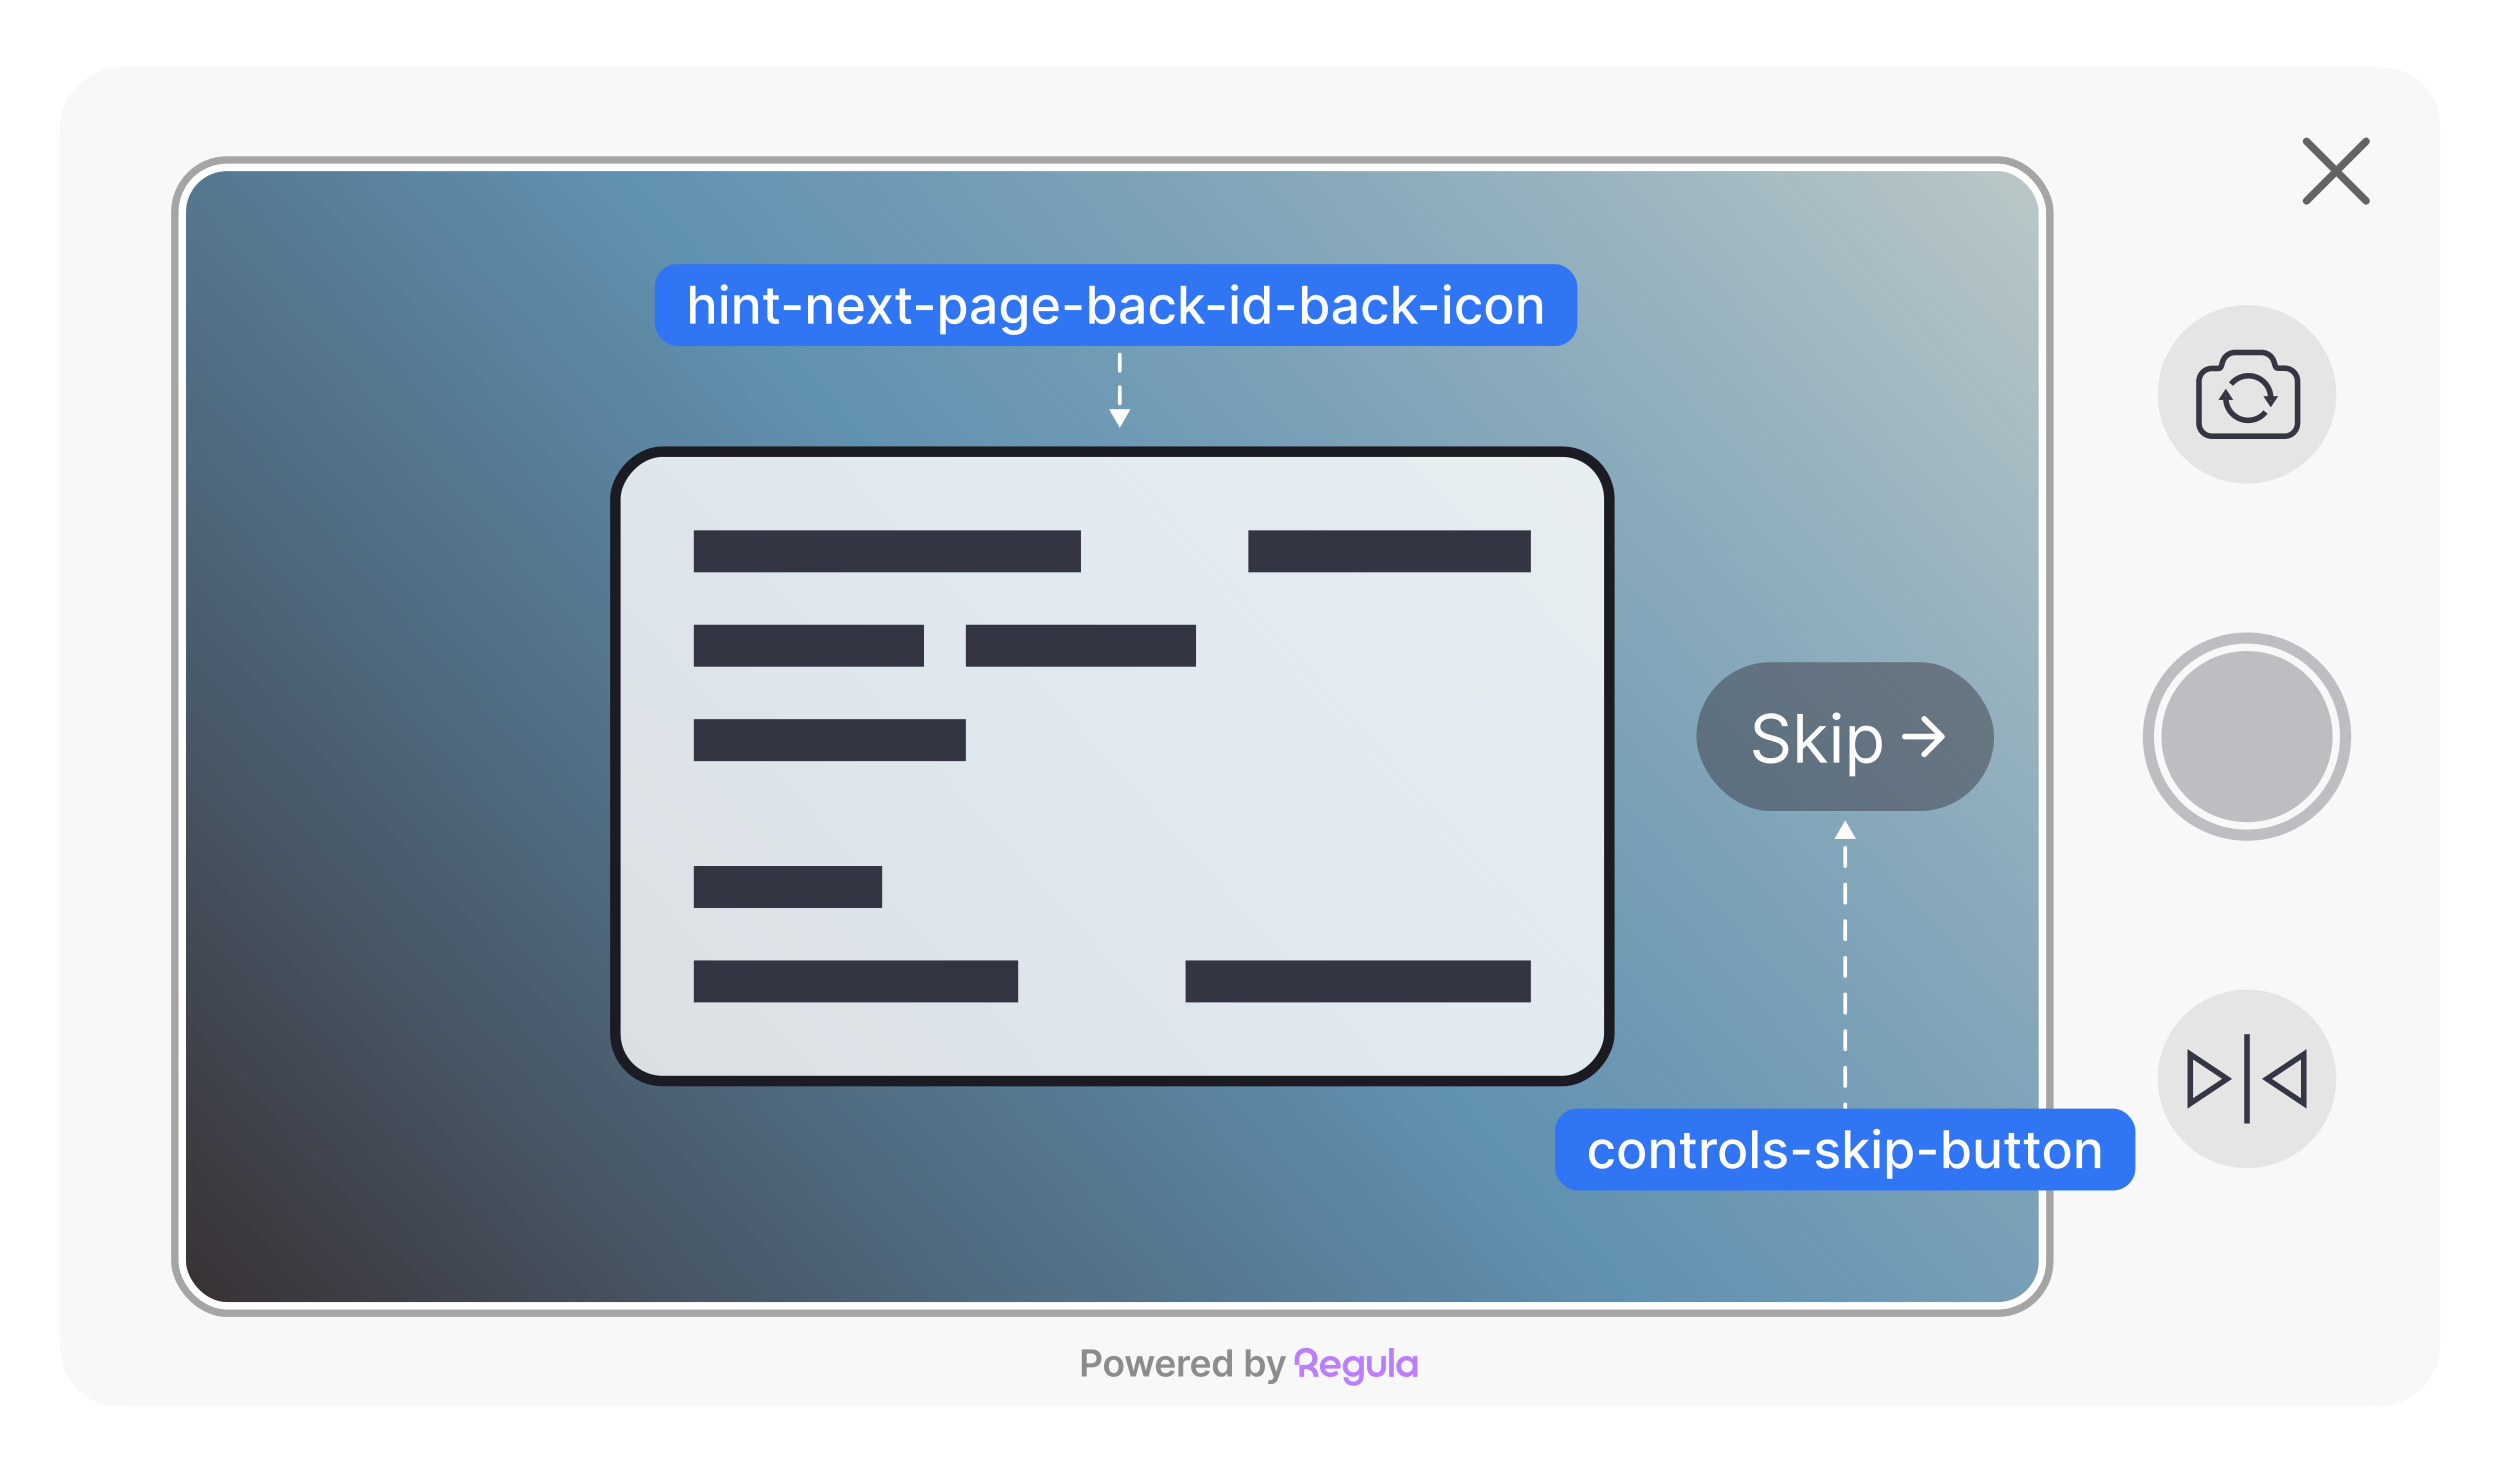 <svg width="672" height="392" viewBox="0 0 672 392" fill="none" xmlns="http://www.w3.org/2000/svg">
<g filter="url(#filter0_d_1360_3337)">
<g clip-path="url(#clip0_1360_3337)">
<rect x="16" y="376" width="360" height="640" rx="16" transform="rotate(-90 16 376)" fill="white"/>
<path d="M632 16C640.401 16 644.601 16 647.81 17.635C650.632 19.073 652.927 21.368 654.365 24.19C656 27.399 656 31.599 656 40V352C656 360.4 656 364.601 654.365 367.81C652.927 370.632 650.632 372.927 647.81 374.365C644.601 376 640.401 376 632 376H40C31.599 376 27.399 376 24.19 374.365C21.368 372.927 19.073 370.632 17.635 367.81C16 364.601 16 360.401 16 352V40C16 31.599 16 27.399 17.635 24.19C19.073 21.368 21.368 19.073 24.19 17.635C27.399 16 31.599 16 40 16H632ZM70 40C61.599 40 57.399 40 54.19 41.635C51.368 43.073 49.073 45.368 47.635 48.19C46 51.399 46 55.599 46 64V328C46 336.401 46 340.601 47.635 343.81C49.073 346.632 51.368 348.927 54.19 350.365C57.399 352 61.599 352 70 352H528C536.401 352 540.601 352 543.81 350.365C546.632 348.927 548.927 346.632 550.365 343.81C552 340.601 552 336.401 552 328V64C552 55.599 552 51.399 550.365 48.19C548.927 45.368 546.632 43.073 543.81 41.635C540.601 40 536.4 40 528 40H70Z" fill="#F8F8F8"/>
<circle cx="604" cy="288" r="24" fill="#333543" fill-opacity="0.1"/>
<path d="M588.75 281.401L598.647 288L588.75 294.599L588.75 281.401Z" stroke="#343644" stroke-width="1.5"/>
<path d="M619.25 281.401L609.353 288L619.25 294.599L619.25 281.401Z" stroke="#343644" stroke-width="1.5"/>
<rect x="603.625" y="276.375" width="0.75" height="23.25" fill="white" stroke="#343644" stroke-width="0.75"/>
<g opacity="0.3">
<circle cx="604" cy="196" r="21" fill="#343644" stroke="#343644" stroke-width="4"/>
<circle cx="604" cy="196" r="26.5" stroke="#343644" stroke-width="3"/>
</g>
<circle cx="604" cy="104" r="24" fill="#333543" fill-opacity="0.1"/>
<path d="M617.582 111.777C617.582 112.7 617.218 113.583 616.57 114.234C615.923 114.885 615.046 115.25 614.133 115.25H594.533C593.62 115.25 592.742 114.885 592.095 114.234C591.447 113.583 591.083 112.7 591.083 111.777V100.517L591.087 100.344C591.129 99.484 591.488 98.669 592.095 98.059C592.742 97.408 593.62 97.043 594.533 97.043H596.325C596.652 97.043 596.941 96.832 597.04 96.52L597.484 95.122C597.714 94.431 598.153 93.832 598.739 93.406C599.325 92.981 600.028 92.751 600.75 92.75H607.92C608.635 92.747 609.333 92.968 609.918 93.382C610.43 93.744 610.833 94.24 611.086 94.814L611.185 95.064L611.626 96.45C611.725 96.761 612.014 96.973 612.341 96.973H614.133C614.59 96.973 615.043 97.064 615.465 97.242C615.887 97.42 616.27 97.68 616.591 98.009C616.912 98.337 617.166 98.727 617.336 99.155C617.506 99.584 617.591 100.042 617.583 100.504H617.582V111.777Z" stroke="#343644" stroke-width="1.5" stroke-linejoin="round"/>
<path d="M610.378 105C610.378 103.409 609.746 101.883 608.621 100.757C607.496 99.632 605.97 99 604.378 99C603.192 99 602.032 99.352 601.045 100.011C600.534 100.353 600.081 100.769 599.7 101.243" stroke="#343644" stroke-width="1.5"/>
<path d="M611.444 105L610.379 106.599L609.313 105H611.444Z" fill="white" stroke="#343644"/>
<path d="M598.3 105C598.3 106.591 598.932 108.117 600.058 109.243C601.183 110.368 602.709 111 604.3 111C605.487 111 606.647 110.648 607.634 109.989C608.145 109.647 608.598 109.231 608.979 108.757" stroke="#343644" stroke-width="1.5"/>
<path d="M597.234 105L598.3 103.401L599.365 105H597.234Z" fill="white" stroke="#343644"/>
<rect x="49" y="43" width="500" height="306" rx="12" fill="url(#paint0_linear_1360_3337)" stroke="white" stroke-width="2"/>
<rect x="47" y="41" width="504" height="310" rx="14" stroke="#A5A5A5" stroke-width="2"/>
<rect x="456" y="176" width="80" height="40" rx="20" fill="#3D3D47" fill-opacity="0.5"/>
<path d="M478.989 193.182C478.913 192.534 478.602 192.031 478.056 191.673C477.511 191.315 476.842 191.136 476.049 191.136C475.47 191.136 474.962 191.23 474.528 191.418C474.097 191.605 473.761 191.863 473.518 192.191C473.279 192.519 473.16 192.892 473.16 193.31C473.16 193.659 473.243 193.96 473.409 194.211C473.58 194.458 473.797 194.665 474.061 194.831C474.325 194.993 474.602 195.127 474.892 195.234C475.182 195.336 475.448 195.419 475.691 195.483L477.021 195.841C477.362 195.93 477.741 196.054 478.158 196.212C478.58 196.369 478.983 196.585 479.367 196.857C479.754 197.126 480.074 197.471 480.325 197.893C480.577 198.315 480.703 198.832 480.703 199.446C480.703 200.153 480.517 200.793 480.146 201.364C479.78 201.935 479.243 202.388 478.536 202.725C477.832 203.062 476.978 203.23 475.972 203.23C475.035 203.23 474.223 203.079 473.537 202.776C472.855 202.474 472.318 202.052 471.926 201.511C471.538 200.969 471.319 200.341 471.268 199.625H472.904C472.947 200.119 473.113 200.528 473.403 200.852C473.697 201.172 474.068 201.411 474.515 201.568C474.967 201.722 475.453 201.798 475.972 201.798C476.578 201.798 477.121 201.7 477.602 201.504C478.084 201.304 478.465 201.027 478.747 200.673C479.028 200.315 479.168 199.898 479.168 199.42C479.168 198.986 479.047 198.632 478.804 198.359C478.561 198.087 478.242 197.865 477.845 197.695C477.449 197.524 477.021 197.375 476.56 197.247L474.95 196.787C473.927 196.493 473.117 196.073 472.521 195.528C471.924 194.982 471.626 194.268 471.626 193.386C471.626 192.653 471.824 192.014 472.22 191.469C472.621 190.919 473.158 190.493 473.831 190.19C474.509 189.884 475.265 189.73 476.1 189.73C476.944 189.73 477.694 189.881 478.35 190.184C479.006 190.482 479.526 190.891 479.91 191.411C480.298 191.931 480.502 192.521 480.524 193.182H478.989ZM484.511 199.42L484.485 197.554H484.792L489.087 193.182H490.954L486.377 197.81H486.249L484.511 199.42ZM483.104 203V189.909H484.613V203H483.104ZM489.343 203L485.508 198.142L486.582 197.094L491.261 203H489.343ZM492.895 203V193.182H494.404V203H492.895ZM493.662 191.545C493.368 191.545 493.115 191.445 492.902 191.245C492.693 191.045 492.589 190.804 492.589 190.523C492.589 190.241 492.693 190.001 492.902 189.8C493.115 189.6 493.368 189.5 493.662 189.5C493.956 189.5 494.208 189.6 494.417 189.8C494.63 190.001 494.736 190.241 494.736 190.523C494.736 190.804 494.63 191.045 494.417 191.245C494.208 191.445 493.956 191.545 493.662 191.545ZM497.167 206.682V193.182H498.624V194.741H498.803C498.914 194.571 499.067 194.354 499.263 194.089C499.464 193.821 499.749 193.582 500.12 193.374C500.495 193.161 501.002 193.054 501.641 193.054C502.468 193.054 503.197 193.261 503.827 193.674C504.458 194.087 504.95 194.673 505.304 195.432C505.658 196.19 505.834 197.085 505.834 198.116C505.834 199.156 505.658 200.058 505.304 200.82C504.95 201.579 504.46 202.167 503.834 202.585C503.207 202.998 502.485 203.205 501.667 203.205C501.036 203.205 500.531 203.1 500.152 202.891C499.773 202.678 499.481 202.437 499.276 202.169C499.072 201.896 498.914 201.67 498.803 201.491H498.675V206.682H497.167ZM498.65 198.091C498.65 198.832 498.758 199.487 498.976 200.053C499.193 200.616 499.511 201.057 499.928 201.376C500.346 201.692 500.857 201.849 501.462 201.849C502.093 201.849 502.619 201.683 503.041 201.351C503.467 201.014 503.787 200.562 504 199.996C504.217 199.425 504.326 198.79 504.326 198.091C504.326 197.401 504.219 196.778 504.006 196.224C503.797 195.666 503.48 195.225 503.054 194.901C502.632 194.573 502.101 194.409 501.462 194.409C500.849 194.409 500.333 194.565 499.915 194.876C499.498 195.183 499.182 195.613 498.969 196.167C498.756 196.717 498.65 197.358 498.65 198.091Z" fill="white"/>
<path d="M522.53 196.53C522.823 196.237 522.823 195.763 522.53 195.47L517.757 190.697C517.464 190.404 516.99 190.404 516.697 190.697C516.404 190.99 516.404 191.464 516.697 191.757L520.939 196L516.697 200.243C516.404 200.536 516.404 201.01 516.697 201.303C516.99 201.596 517.464 201.596 517.757 201.303L522.53 196.53ZM512 195.25C511.586 195.25 511.25 195.586 511.25 196C511.25 196.414 511.586 196.75 512 196.75V196V195.25ZM522 196V195.25H512V196V196.75H522V196Z" fill="white"/>
<path d="M290.793 368V360.727H293.521C294.079 360.727 294.548 360.831 294.927 361.04C295.308 361.248 295.596 361.535 295.79 361.899C295.986 362.261 296.085 362.673 296.085 363.135C296.085 363.601 295.986 364.016 295.79 364.378C295.593 364.74 295.303 365.025 294.92 365.234C294.536 365.44 294.064 365.543 293.503 365.543H291.695V364.46H293.325C293.652 364.46 293.919 364.403 294.128 364.289C294.336 364.175 294.49 364.019 294.589 363.82C294.691 363.621 294.742 363.393 294.742 363.135C294.742 362.877 294.691 362.65 294.589 362.453C294.49 362.257 294.335 362.104 294.124 361.995C293.916 361.884 293.647 361.828 293.318 361.828H292.111V368H290.793ZM299.373 368.107C298.841 368.107 298.379 367.989 297.988 367.755C297.598 367.521 297.295 367.193 297.079 366.771C296.866 366.35 296.76 365.857 296.76 365.294C296.76 364.731 296.866 364.237 297.079 363.813C297.295 363.389 297.598 363.06 297.988 362.826C298.379 362.592 298.841 362.474 299.373 362.474C299.906 362.474 300.367 362.592 300.758 362.826C301.149 363.06 301.451 363.389 301.664 363.813C301.879 364.237 301.987 364.731 301.987 365.294C301.987 365.857 301.879 366.35 301.664 366.771C301.451 367.193 301.149 367.521 300.758 367.755C300.367 367.989 299.906 368.107 299.373 368.107ZM299.38 367.077C299.669 367.077 299.911 366.997 300.105 366.839C300.299 366.678 300.443 366.462 300.538 366.192C300.635 365.923 300.684 365.622 300.684 365.29C300.684 364.957 300.635 364.655 300.538 364.385C300.443 364.113 300.299 363.896 300.105 363.735C299.911 363.574 299.669 363.494 299.38 363.494C299.084 363.494 298.838 363.574 298.642 363.735C298.448 363.896 298.302 364.113 298.205 364.385C298.11 364.655 298.063 364.957 298.063 365.29C298.063 365.622 298.11 365.923 298.205 366.192C298.302 366.462 298.448 366.678 298.642 366.839C298.838 366.997 299.084 367.077 299.38 367.077ZM303.947 368L302.406 362.545H303.717L304.675 366.381H304.725L305.705 362.545H307.001L307.981 366.359H308.035L308.979 362.545H310.293L308.748 368H307.41L306.387 364.314H306.312L305.29 368H303.947ZM313.349 368.107C312.802 368.107 312.33 367.993 311.932 367.766C311.537 367.536 311.233 367.212 311.02 366.793C310.807 366.371 310.7 365.875 310.7 365.305C310.7 364.744 310.807 364.251 311.02 363.827C311.235 363.401 311.536 363.07 311.922 362.833C312.308 362.594 312.761 362.474 313.282 362.474C313.618 362.474 313.935 362.529 314.234 362.638C314.534 362.744 314.799 362.91 315.029 363.135C315.261 363.36 315.443 363.646 315.576 363.994C315.708 364.34 315.775 364.752 315.775 365.23V365.624H311.304V364.758H314.542C314.54 364.512 314.487 364.293 314.383 364.101C314.279 363.907 314.133 363.754 313.946 363.643C313.761 363.531 313.546 363.476 313.3 363.476C313.037 363.476 312.806 363.54 312.607 363.668C312.408 363.793 312.253 363.959 312.142 364.165C312.033 364.368 311.977 364.592 311.975 364.836V365.592C311.975 365.91 312.033 366.182 312.149 366.409C312.265 366.634 312.427 366.807 312.636 366.928C312.844 367.046 313.088 367.105 313.367 367.105C313.554 367.105 313.723 367.079 313.875 367.027C314.026 366.973 314.158 366.893 314.269 366.789C314.38 366.685 314.464 366.556 314.521 366.402L315.721 366.537C315.646 366.854 315.501 367.131 315.288 367.368C315.078 367.602 314.808 367.785 314.479 367.915C314.149 368.043 313.773 368.107 313.349 368.107ZM316.762 368V362.545H318.009V363.455H318.066C318.165 363.14 318.335 362.897 318.577 362.727C318.821 362.554 319.099 362.467 319.411 362.467C319.482 362.467 319.562 362.471 319.649 362.478C319.739 362.483 319.814 362.491 319.873 362.503V363.685C319.819 363.666 319.732 363.65 319.614 363.636C319.498 363.619 319.385 363.611 319.276 363.611C319.042 363.611 318.831 363.662 318.644 363.763C318.46 363.863 318.314 364.001 318.208 364.179C318.101 364.357 318.048 364.561 318.048 364.793V368H316.762ZM322.817 368.107C322.27 368.107 321.798 367.993 321.4 367.766C321.005 367.536 320.701 367.212 320.488 366.793C320.275 366.371 320.168 365.875 320.168 365.305C320.168 364.744 320.275 364.251 320.488 363.827C320.703 363.401 321.004 363.07 321.39 362.833C321.776 362.594 322.229 362.474 322.75 362.474C323.086 362.474 323.403 362.529 323.702 362.638C324.002 362.744 324.267 362.91 324.497 363.135C324.729 363.36 324.911 363.646 325.044 363.994C325.176 364.34 325.243 364.752 325.243 365.23V365.624H320.772V364.758H324.01C324.008 364.512 323.955 364.293 323.851 364.101C323.746 363.907 323.601 363.754 323.414 363.643C323.229 363.531 323.014 363.476 322.768 363.476C322.505 363.476 322.274 363.54 322.075 363.668C321.876 363.793 321.721 363.959 321.61 364.165C321.501 364.368 321.445 364.592 321.443 364.836V365.592C321.443 365.91 321.501 366.182 321.617 366.409C321.733 366.634 321.895 366.807 322.103 366.928C322.312 367.046 322.556 367.105 322.835 367.105C323.022 367.105 323.191 367.079 323.343 367.027C323.494 366.973 323.626 366.893 323.737 366.789C323.848 366.685 323.932 366.556 323.989 366.402L325.189 366.537C325.114 366.854 324.969 367.131 324.756 367.368C324.545 367.602 324.276 367.785 323.947 367.915C323.617 368.043 323.241 368.107 322.817 368.107ZM328.254 368.096C327.826 368.096 327.442 367.986 327.104 367.766C326.765 367.545 326.498 367.226 326.301 366.807C326.105 366.388 326.007 365.879 326.007 365.28C326.007 364.674 326.106 364.162 326.305 363.746C326.506 363.327 326.777 363.011 327.118 362.798C327.459 362.582 327.839 362.474 328.258 362.474C328.578 362.474 328.84 362.529 329.046 362.638C329.252 362.744 329.416 362.873 329.536 363.025C329.657 363.174 329.751 363.315 329.817 363.447H329.87V360.727H331.159V368H329.895V367.141H329.817C329.751 367.273 329.655 367.414 329.529 367.563C329.404 367.71 329.238 367.835 329.032 367.94C328.826 368.044 328.567 368.096 328.254 368.096ZM328.613 367.041C328.885 367.041 329.117 366.968 329.309 366.821C329.501 366.672 329.646 366.465 329.746 366.2C329.845 365.934 329.895 365.625 329.895 365.273C329.895 364.92 329.845 364.613 329.746 364.353C329.649 364.093 329.504 363.89 329.313 363.746C329.123 363.601 328.89 363.529 328.613 363.529C328.327 363.529 328.087 363.604 327.896 363.753C327.704 363.902 327.56 364.108 327.462 364.371C327.365 364.634 327.317 364.934 327.317 365.273C327.317 365.614 327.365 365.918 327.462 366.185C327.562 366.451 327.708 366.66 327.899 366.814C328.093 366.965 328.331 367.041 328.613 367.041ZM334.866 368V360.727H336.152V363.447H336.205C336.271 363.315 336.365 363.174 336.486 363.025C336.606 362.873 336.77 362.744 336.976 362.638C337.182 362.529 337.444 362.474 337.764 362.474C338.185 362.474 338.565 362.582 338.904 362.798C339.245 363.011 339.515 363.327 339.714 363.746C339.915 364.162 340.016 364.674 340.016 365.28C340.016 365.879 339.917 366.388 339.721 366.807C339.524 367.226 339.257 367.545 338.918 367.766C338.58 367.986 338.196 368.096 337.768 368.096C337.455 368.096 337.196 368.044 336.99 367.94C336.784 367.835 336.618 367.71 336.493 367.563C336.37 367.414 336.274 367.273 336.205 367.141H336.131V368H334.866ZM336.127 365.273C336.127 365.625 336.177 365.934 336.276 366.2C336.378 366.465 336.524 366.672 336.713 366.821C336.905 366.968 337.137 367.041 337.409 367.041C337.693 367.041 337.931 366.965 338.123 366.814C338.315 366.66 338.459 366.451 338.556 366.185C338.655 365.918 338.705 365.614 338.705 365.273C338.705 364.934 338.657 364.634 338.56 364.371C338.462 364.108 338.318 363.902 338.126 363.753C337.935 363.604 337.695 363.529 337.409 363.529C337.134 363.529 336.901 363.601 336.709 363.746C336.518 363.89 336.372 364.093 336.273 364.353C336.176 364.613 336.127 364.92 336.127 365.273ZM341.622 370.045C341.447 370.045 341.284 370.031 341.135 370.003C340.989 369.977 340.871 369.946 340.784 369.911L341.082 368.909C341.269 368.964 341.436 368.99 341.583 368.987C341.73 368.985 341.859 368.939 341.97 368.849C342.083 368.761 342.179 368.614 342.257 368.408L342.368 368.114L340.39 362.545H341.753L343.01 366.665H343.067L344.328 362.545H345.695L343.511 368.661C343.409 368.949 343.274 369.197 343.106 369.403C342.938 369.611 342.732 369.77 342.488 369.879C342.247 369.99 341.958 370.045 341.622 370.045Z" fill="#8C8C8C"/>
<path d="M352.983 365.362C353.675 364.94 354.164 364.104 354.164 363.184C354.164 361.44 352.786 360.3 351.054 360.3C349.322 360.3 348 361.44 348 363.41V364.887H349.268V363.409C349.268 362.228 350.07 361.566 351.055 361.566C352.04 361.566 352.743 362.241 352.743 363.184C352.743 364.127 351.984 364.887 350.999 364.887H349.268V368.096H350.534V366.013H351.027C352.265 366.013 353.081 366.97 353.11 368.096H354.432C354.409 366.982 353.875 365.857 352.985 365.362" fill="#BD7DFF"/>
<path d="M379.803 362.523V363.325C379.465 362.819 378.874 362.482 378.03 362.482C376.482 362.482 375.328 363.721 375.328 365.311C375.328 366.887 376.482 368.139 378.03 368.139C378.832 368.139 379.409 367.816 379.803 367.323V368.097H380.999V362.523H379.803ZM378.171 366.928C377.27 366.928 376.623 366.224 376.623 365.309C376.623 364.395 377.27 363.691 378.171 363.691C379.072 363.691 379.733 364.395 379.733 365.309C379.733 366.224 379.073 366.928 378.171 366.928Z" fill="#BD7DFF"/>
<path d="M371.276 365.408C371.276 366.506 370.713 366.914 369.995 366.914C369.278 366.914 368.715 366.506 368.715 365.408V362.523H367.448V365.351C367.448 367.209 368.405 368.137 369.995 368.137C371.585 368.137 372.542 367.208 372.542 365.351V362.523H371.276V365.408Z" fill="#BD7DFF"/>
<path d="M357.556 362.481C355.993 362.481 354.783 363.761 354.783 365.324C354.783 366.886 355.993 368.138 357.598 368.138C358.569 368.138 359.272 367.8 359.849 367.195L359.16 366.379C358.78 366.717 358.301 366.956 357.626 366.956C356.951 366.956 356.317 366.618 356.121 365.886H360.286C360.336 365.665 360.36 365.438 360.356 365.211C360.356 363.635 359.118 362.481 357.556 362.481ZM356.05 364.887C356.219 364.154 356.838 363.663 357.626 363.663C358.414 363.663 358.948 364.141 359.103 364.887H356.05Z" fill="#BD7DFF"/>
<path d="M374.653 360.356H373.387V368.096H374.653V360.356Z" fill="#BD7DFF"/>
<path d="M365.408 363.325C365.126 362.847 364.479 362.482 363.635 362.482C362.157 362.482 360.933 363.721 360.933 365.311C360.933 366.887 362.157 368.096 363.635 368.096C364.437 368.096 364.943 367.857 365.337 367.363V367.87C365.337 368.968 364.563 369.362 363.818 369.362C363.072 369.362 362.481 368.995 362.368 368.194H361.13C361.186 369.601 362.312 370.503 363.818 370.503C365.323 370.503 366.603 369.644 366.603 367.787V362.523H365.408V363.325ZM363.775 366.886C362.875 366.886 362.227 366.224 362.227 365.31C362.227 364.395 362.875 363.691 363.775 363.691C364.676 363.691 365.337 364.395 365.337 365.31C365.337 366.225 364.676 366.886 363.775 366.886" fill="#BD7DFF"/>
<g opacity="0.6">
<path d="M636 36L620 52M620 36L636 52" stroke="black" stroke-width="2" stroke-linecap="round" stroke-linejoin="round"/>
</g>
</g>
</g>
<rect x="1.41" y="-1.41" width="267.18" height="169.18" rx="12.688" transform="matrix(1 0 0 -1 164 289.18)" fill="white" fill-opacity="0.8" stroke="#1B1C23" stroke-width="2.82"/>
<rect x="186.5" y="142.558" width="104.062" height="11.279" fill="#333543"/>
<rect x="335.562" y="142.558" width="75.938" height="11.279" fill="#333543"/>
<rect x="318.688" y="258.164" width="92.812" height="11.279" fill="#333543"/>
<rect x="186.5" y="167.935" width="61.875" height="11.279" fill="#333543"/>
<rect x="259.625" y="167.935" width="61.875" height="11.279" fill="#333543"/>
<rect x="186.5" y="193.312" width="73.125" height="11.279" fill="#333543"/>
<rect x="186.5" y="232.787" width="50.625" height="11.279" fill="#333543"/>
<rect x="186.5" y="258.164" width="87.188" height="11.279" fill="#333543"/>
<path d="M301 115L303.887 110L298.113 110L301 115ZM300.5 82.188C300.5 82.464 300.724 82.688 301 82.688C301.276 82.688 301.5 82.464 301.5 82.188L301 82.188L300.5 82.188ZM301.5 86.562C301.5 86.286 301.276 86.062 301 86.062C300.724 86.062 300.5 86.286 300.5 86.562L301 86.562L301.5 86.562ZM300.5 90.938C300.5 91.214 300.724 91.438 301 91.438C301.276 91.438 301.5 91.214 301.5 90.938L301 90.938L300.5 90.938ZM301.5 95.312C301.5 95.036 301.276 94.812 301 94.812C300.724 94.812 300.5 95.036 300.5 95.312L301 95.312L301.5 95.312ZM300.5 99.688C300.5 99.964 300.724 100.188 301 100.187C301.276 100.187 301.5 99.964 301.5 99.688L301 99.688L300.5 99.688ZM301.5 104.062C301.5 103.786 301.276 103.562 301 103.562C300.724 103.563 300.5 103.786 300.5 104.063L301 104.062L301.5 104.062ZM300.5 108.438C300.5 108.714 300.724 108.938 301 108.937C301.276 108.937 301.5 108.714 301.5 108.437L301 108.437L300.5 108.438ZM301.5 112.812C301.5 112.536 301.276 112.312 301 112.312C300.724 112.313 300.5 112.536 300.5 112.813L301 112.812L301.5 112.812ZM301 80L300.5 80L300.5 82.188L301 82.188L301.5 82.188L301.5 80L301 80ZM301 86.562L300.5 86.562L300.5 90.938L301 90.938L301.5 90.938L301.5 86.562L301 86.562ZM301 95.312L300.5 95.312L300.5 99.688L301 99.688L301.5 99.688L301.5 95.312L301 95.312ZM301 104.062L300.5 104.063L300.5 108.438L301 108.437L301.5 108.437L301.5 104.062L301 104.062Z" fill="white"/>
<path d="M496 220.5L493.113 225.5L498.887 225.5L496 220.5ZM495.5 222.963C495.5 223.239 495.724 223.463 496 223.463C496.276 223.463 496.5 223.239 496.5 222.963L496 222.963L495.5 222.963ZM496.5 227.888C496.5 227.611 496.276 227.388 496 227.387C495.724 227.387 495.5 227.611 495.5 227.887L496 227.887L496.5 227.888ZM495.5 232.813C495.5 233.089 495.724 233.313 496 233.313C496.276 233.312 496.5 233.089 496.5 232.812L496 232.813L495.5 232.813ZM496.5 237.738C496.5 237.461 496.276 237.238 496 237.238C495.724 237.237 495.5 237.461 495.5 237.737L496 237.738L496.5 237.738ZM495.5 242.662C495.5 242.939 495.724 243.162 496 243.162C496.276 243.162 496.5 242.939 496.5 242.662L496 242.662L495.5 242.662ZM496.5 247.588C496.5 247.311 496.276 247.088 496 247.087C495.724 247.087 495.5 247.311 495.5 247.587L496 247.587L496.5 247.588ZM495.5 252.512C495.5 252.789 495.724 253.012 496 253.012C496.276 253.012 496.5 252.789 496.5 252.512L496 252.512L495.5 252.512ZM496.5 257.437C496.5 257.161 496.276 256.937 496 256.937C495.724 256.937 495.5 257.161 495.5 257.437L496 257.437L496.5 257.437ZM495.5 262.362C495.5 262.639 495.724 262.862 496 262.862C496.276 262.862 496.5 262.639 496.5 262.362L496 262.362L495.5 262.362ZM496.5 267.287C496.5 267.011 496.276 266.787 496 266.787C495.724 266.787 495.5 267.011 495.5 267.287L496 267.287L496.5 267.287ZM495.5 272.212C495.5 272.489 495.724 272.712 496 272.712C496.276 272.712 496.5 272.489 496.5 272.212L496 272.212L495.5 272.212ZM496.5 277.137C496.5 276.861 496.276 276.637 496 276.637C495.724 276.637 495.5 276.861 495.5 277.137L496 277.137L496.5 277.137ZM495.5 282.062C495.5 282.339 495.724 282.562 496 282.562C496.276 282.562 496.5 282.339 496.5 282.062L496 282.062L495.5 282.062ZM496.5 286.987C496.5 286.711 496.276 286.487 496 286.487C495.724 286.487 495.5 286.711 495.5 286.987L496 286.987L496.5 286.987ZM495.5 291.912C495.5 292.189 495.724 292.412 496 292.412C496.276 292.412 496.5 292.189 496.5 291.912L496 291.912L495.5 291.912ZM496.5 296.838C496.5 296.561 496.276 296.338 496 296.338C495.724 296.338 495.5 296.561 495.5 296.838L496 296.838L496.5 296.838ZM495.5 301.763C495.5 302.039 495.724 302.263 496 302.263C496.276 302.263 496.5 302.039 496.5 301.763L496 301.763L495.5 301.763ZM496.5 306.688C496.5 306.411 496.276 306.188 496 306.188C495.724 306.188 495.5 306.411 495.5 306.688L496 306.688L496.5 306.688ZM495.5 311.613C495.5 311.889 495.724 312.113 496 312.113C496.276 312.113 496.5 311.889 496.5 311.613L496 311.613L495.5 311.613ZM496.5 316.538C496.5 316.261 496.276 316.038 496 316.038C495.724 316.038 495.5 316.261 495.5 316.538L496 316.538L496.5 316.538ZM496 227.887L495.5 227.887L495.5 232.813L496 232.813L496.5 232.812L496.5 227.888L496 227.887ZM496 237.738L495.5 237.737L495.5 242.662L496 242.662L496.5 242.662L496.5 237.738L496 237.738ZM496 247.587L495.5 247.587L495.5 252.512L496 252.512L496.5 252.512L496.5 247.588L496 247.587ZM496 257.437L495.5 257.437L495.5 262.362L496 262.362L496.5 262.362L496.5 257.437L496 257.437ZM496 267.287L495.5 267.287L495.5 272.212L496 272.212L496.5 272.212L496.5 267.287L496 267.287ZM496 277.137L495.5 277.137L495.5 282.062L496 282.062L496.5 282.062L496.5 277.137L496 277.137ZM496 286.987L495.5 286.987L495.5 291.912L496 291.912L496.5 291.912L496.5 286.987L496 286.987ZM496 296.838L495.5 296.838L495.5 301.763L496 301.763L496.5 301.763L496.5 296.838L496 296.838ZM496 306.688L495.5 306.688L495.5 311.613L496 311.613L496.5 311.613L496.5 306.688L496 306.688ZM496 316.538L495.5 316.538L495.5 319L496 319L496.5 319L496.5 316.538L496 316.538Z" fill="white"/>
<rect x="176" y="71" width="248" height="22" rx="6" fill="#3075F4"/>
<path d="M186.972 82.466V87H185.486V76.818H186.952V80.606H187.047C187.226 80.195 187.499 79.869 187.867 79.627C188.235 79.385 188.715 79.264 189.309 79.264C189.832 79.264 190.29 79.372 190.681 79.587C191.075 79.803 191.38 80.124 191.596 80.552C191.814 80.976 191.924 81.506 191.924 82.143V87H190.437V82.322C190.437 81.762 190.293 81.327 190.005 81.019C189.716 80.708 189.315 80.552 188.802 80.552C188.45 80.552 188.135 80.626 187.857 80.776C187.582 80.925 187.365 81.144 187.206 81.432C187.05 81.717 186.972 82.062 186.972 82.466ZM193.907 87V79.364H195.394V87H193.907ZM194.658 78.185C194.4 78.185 194.178 78.099 193.992 77.927C193.81 77.751 193.719 77.542 193.719 77.3C193.719 77.055 193.81 76.846 193.992 76.674C194.178 76.498 194.4 76.41 194.658 76.41C194.917 76.41 195.137 76.498 195.319 76.674C195.505 76.846 195.598 77.055 195.598 77.3C195.598 77.542 195.505 77.751 195.319 77.927C195.137 78.099 194.917 78.185 194.658 78.185ZM198.88 82.466V87H197.394V79.364H198.821V80.606H198.915C199.091 80.202 199.366 79.877 199.74 79.632C200.118 79.387 200.594 79.264 201.167 79.264C201.688 79.264 202.143 79.374 202.534 79.592C202.926 79.808 203.229 80.129 203.444 80.557C203.66 80.984 203.767 81.513 203.767 82.143V87H202.281V82.322C202.281 81.768 202.137 81.336 201.848 81.024C201.56 80.709 201.164 80.552 200.66 80.552C200.315 80.552 200.009 80.626 199.74 80.776C199.475 80.925 199.265 81.144 199.109 81.432C198.957 81.717 198.88 82.062 198.88 82.466ZM209.326 79.364V80.557H205.154V79.364H209.326ZM206.273 77.534H207.76V84.758C207.76 85.046 207.803 85.263 207.889 85.409C207.975 85.552 208.086 85.649 208.222 85.702C208.361 85.752 208.512 85.777 208.674 85.777C208.794 85.777 208.898 85.769 208.988 85.752C209.077 85.736 209.147 85.722 209.196 85.712L209.465 86.94C209.379 86.974 209.256 87.007 209.097 87.04C208.938 87.076 208.739 87.096 208.5 87.099C208.109 87.106 207.745 87.037 207.407 86.891C207.069 86.745 206.795 86.519 206.586 86.215C206.377 85.91 206.273 85.527 206.273 85.066V77.534ZM215.21 82.053V83.341H210.695V82.053H215.21ZM218.677 82.466V87H217.191V79.364H218.618V80.606H218.712C218.888 80.202 219.163 79.877 219.537 79.632C219.915 79.387 220.391 79.264 220.964 79.264C221.484 79.264 221.94 79.374 222.331 79.592C222.722 79.808 223.026 80.129 223.241 80.557C223.457 80.984 223.564 81.513 223.564 82.143V87H222.078V82.322C222.078 81.768 221.934 81.336 221.645 81.024C221.357 80.709 220.961 80.552 220.457 80.552C220.112 80.552 219.806 80.626 219.537 80.776C219.272 80.925 219.062 81.144 218.906 81.432C218.753 81.717 218.677 82.062 218.677 82.466ZM228.849 87.154C228.097 87.154 227.449 86.993 226.905 86.672C226.365 86.347 225.947 85.891 225.652 85.305C225.361 84.715 225.215 84.024 225.215 83.231C225.215 82.449 225.361 81.76 225.652 81.163C225.947 80.567 226.358 80.101 226.885 79.766C227.416 79.432 228.035 79.264 228.745 79.264C229.176 79.264 229.593 79.335 229.998 79.478C230.402 79.621 230.765 79.844 231.086 80.149C231.408 80.454 231.661 80.85 231.847 81.337C232.033 81.821 232.125 82.41 232.125 83.102V83.629H226.055V82.516H230.669C230.669 82.124 230.589 81.778 230.43 81.477C230.271 81.172 230.047 80.931 229.759 80.756C229.474 80.58 229.139 80.492 228.755 80.492C228.337 80.492 227.972 80.595 227.661 80.8C227.353 81.003 227.114 81.268 226.945 81.596C226.779 81.921 226.696 82.274 226.696 82.655V83.525C226.696 84.035 226.786 84.469 226.965 84.827C227.147 85.185 227.401 85.459 227.725 85.648C228.05 85.833 228.43 85.926 228.864 85.926C229.146 85.926 229.403 85.886 229.635 85.807C229.867 85.724 230.067 85.601 230.236 85.439C230.405 85.276 230.534 85.076 230.624 84.837L232.031 85.091C231.918 85.505 231.716 85.868 231.424 86.18C231.136 86.488 230.773 86.728 230.336 86.901C229.901 87.07 229.406 87.154 228.849 87.154ZM234.77 79.364L236.456 82.337L238.156 79.364H239.782L237.4 83.182L239.801 87H238.176L236.456 84.146L234.74 87H233.11L235.486 83.182L233.14 79.364H234.77ZM244.873 79.364V80.557H240.701V79.364H244.873ZM241.82 77.534H243.306V84.758C243.306 85.046 243.35 85.263 243.436 85.409C243.522 85.552 243.633 85.649 243.769 85.702C243.908 85.752 244.059 85.777 244.221 85.777C244.341 85.777 244.445 85.769 244.534 85.752C244.624 85.736 244.694 85.722 244.743 85.712L245.012 86.94C244.926 86.974 244.803 87.007 244.644 87.04C244.485 87.076 244.286 87.096 244.047 87.099C243.656 87.106 243.292 87.037 242.953 86.891C242.615 86.745 242.342 86.519 242.133 86.215C241.924 85.91 241.82 85.527 241.82 85.066V77.534ZM250.756 82.053V83.341H246.242V82.053H250.756ZM252.738 89.864V79.364H254.189V80.602H254.314C254.4 80.442 254.524 80.258 254.686 80.05C254.849 79.841 255.074 79.659 255.363 79.503C255.651 79.344 256.032 79.264 256.506 79.264C257.123 79.264 257.673 79.42 258.157 79.731C258.641 80.043 259.02 80.492 259.295 81.079C259.574 81.665 259.713 82.371 259.713 83.197C259.713 84.022 259.575 84.73 259.3 85.32C259.025 85.906 258.647 86.359 258.167 86.677C257.686 86.992 257.137 87.149 256.521 87.149C256.057 87.149 255.677 87.071 255.382 86.915C255.091 86.76 254.862 86.577 254.696 86.369C254.531 86.16 254.403 85.974 254.314 85.812H254.224V89.864H252.738ZM254.194 83.182C254.194 83.719 254.272 84.189 254.428 84.594C254.584 84.998 254.809 85.315 255.104 85.543C255.399 85.769 255.76 85.881 256.188 85.881C256.632 85.881 257.003 85.764 257.301 85.528C257.6 85.29 257.825 84.967 257.978 84.559C258.133 84.151 258.211 83.692 258.211 83.182C258.211 82.678 258.135 82.226 257.983 81.825C257.833 81.424 257.608 81.107 257.306 80.875C257.008 80.643 256.635 80.527 256.188 80.527C255.757 80.527 255.392 80.638 255.094 80.86C254.799 81.082 254.575 81.392 254.423 81.79C254.27 82.188 254.194 82.651 254.194 83.182ZM263.6 87.169C263.117 87.169 262.679 87.079 262.288 86.901C261.897 86.718 261.587 86.455 261.358 86.11C261.133 85.765 261.02 85.343 261.02 84.842C261.02 84.412 261.103 84.057 261.269 83.778C261.435 83.5 261.658 83.28 261.94 83.117C262.222 82.955 262.537 82.832 262.885 82.749C263.233 82.666 263.587 82.603 263.949 82.56C264.406 82.507 264.777 82.464 265.062 82.431C265.347 82.395 265.554 82.337 265.684 82.257C265.813 82.178 265.877 82.048 265.877 81.869V81.835C265.877 81.4 265.755 81.064 265.51 80.825C265.268 80.587 264.906 80.467 264.426 80.467C263.925 80.467 263.531 80.578 263.243 80.8C262.958 81.019 262.76 81.263 262.651 81.531L261.254 81.213C261.42 80.749 261.662 80.374 261.98 80.09C262.301 79.801 262.671 79.592 263.088 79.463C263.506 79.331 263.945 79.264 264.406 79.264C264.711 79.264 265.034 79.301 265.375 79.374C265.72 79.443 266.042 79.572 266.34 79.761C266.641 79.95 266.888 80.22 267.081 80.572C267.273 80.92 267.369 81.372 267.369 81.929V87H265.917V85.956H265.858C265.761 86.148 265.617 86.337 265.425 86.523C265.233 86.708 264.986 86.862 264.684 86.985C264.383 87.108 264.021 87.169 263.6 87.169ZM263.924 85.976C264.335 85.976 264.686 85.895 264.978 85.732C265.273 85.57 265.496 85.358 265.649 85.096C265.805 84.831 265.882 84.547 265.882 84.246V83.261C265.829 83.314 265.727 83.364 265.574 83.41C265.425 83.454 265.254 83.492 265.062 83.525C264.87 83.555 264.683 83.583 264.5 83.609C264.318 83.633 264.166 83.653 264.043 83.669C263.755 83.706 263.491 83.767 263.252 83.853C263.017 83.939 262.828 84.063 262.686 84.226C262.547 84.385 262.477 84.597 262.477 84.862C262.477 85.23 262.613 85.508 262.885 85.697C263.156 85.883 263.503 85.976 263.924 85.976ZM272.551 90.023C271.944 90.023 271.422 89.943 270.985 89.784C270.55 89.625 270.196 89.415 269.921 89.153C269.646 88.891 269.44 88.604 269.304 88.293L270.582 87.766C270.671 87.912 270.791 88.066 270.94 88.228C271.092 88.394 271.298 88.535 271.556 88.651C271.818 88.767 272.155 88.825 272.566 88.825C273.129 88.825 273.595 88.687 273.963 88.412C274.33 88.14 274.514 87.706 274.514 87.109V85.608H274.42C274.33 85.77 274.201 85.951 274.032 86.15C273.866 86.349 273.638 86.521 273.346 86.667C273.054 86.813 272.675 86.886 272.208 86.886C271.604 86.886 271.061 86.745 270.577 86.463C270.096 86.178 269.715 85.759 269.433 85.205C269.155 84.648 269.016 83.964 269.016 83.152C269.016 82.34 269.153 81.644 269.428 81.064C269.707 80.484 270.088 80.04 270.572 79.731C271.056 79.42 271.604 79.264 272.218 79.264C272.691 79.264 273.074 79.344 273.366 79.503C273.658 79.659 273.885 79.841 274.047 80.05C274.213 80.258 274.34 80.442 274.43 80.602H274.539V79.364H275.996V87.169C275.996 87.825 275.843 88.364 275.539 88.785C275.234 89.206 274.821 89.517 274.301 89.719C273.784 89.922 273.2 90.023 272.551 90.023ZM272.536 85.653C272.963 85.653 273.325 85.553 273.619 85.354C273.918 85.152 274.143 84.864 274.296 84.489C274.451 84.112 274.529 83.659 274.529 83.132C274.529 82.618 274.453 82.166 274.301 81.775C274.148 81.384 273.924 81.079 273.629 80.86C273.334 80.638 272.97 80.527 272.536 80.527C272.088 80.527 271.715 80.643 271.417 80.875C271.119 81.104 270.893 81.415 270.741 81.81C270.592 82.204 270.517 82.645 270.517 83.132C270.517 83.633 270.593 84.072 270.746 84.45C270.898 84.827 271.124 85.122 271.422 85.335C271.724 85.547 272.095 85.653 272.536 85.653ZM281.281 87.154C280.528 87.154 279.88 86.993 279.337 86.672C278.797 86.347 278.379 85.891 278.084 85.305C277.792 84.715 277.646 84.024 277.646 83.231C277.646 82.449 277.792 81.76 278.084 81.163C278.379 80.567 278.79 80.101 279.317 79.766C279.847 79.432 280.467 79.264 281.176 79.264C281.607 79.264 282.025 79.335 282.429 79.478C282.834 79.621 283.196 79.844 283.518 80.149C283.839 80.454 284.093 80.85 284.279 81.337C284.464 81.821 284.557 82.41 284.557 83.102V83.629H278.487V82.516H283.1C283.1 82.124 283.021 81.778 282.862 81.477C282.703 81.172 282.479 80.931 282.191 80.756C281.905 80.58 281.571 80.492 281.186 80.492C280.769 80.492 280.404 80.595 280.093 80.8C279.784 81.003 279.546 81.268 279.377 81.596C279.211 81.921 279.128 82.274 279.128 82.655V83.525C279.128 84.035 279.218 84.469 279.396 84.827C279.579 85.185 279.832 85.459 280.157 85.648C280.482 85.833 280.861 85.926 281.296 85.926C281.577 85.926 281.834 85.886 282.066 85.807C282.298 85.724 282.499 85.601 282.668 85.439C282.837 85.276 282.966 85.076 283.056 84.837L284.463 85.091C284.35 85.505 284.148 85.868 283.856 86.18C283.568 86.488 283.205 86.728 282.767 86.901C282.333 87.07 281.838 87.154 281.281 87.154ZM290.706 82.053V83.341H286.191V82.053H290.706ZM292.806 87V76.818H294.293V80.602H294.382C294.468 80.442 294.593 80.258 294.755 80.05C294.917 79.841 295.143 79.659 295.431 79.503C295.719 79.344 296.101 79.264 296.575 79.264C297.191 79.264 297.741 79.42 298.225 79.731C298.709 80.043 299.089 80.492 299.364 81.079C299.642 81.665 299.781 82.371 299.781 83.197C299.781 84.022 299.644 84.73 299.369 85.32C299.094 85.906 298.716 86.359 298.235 86.677C297.754 86.992 297.206 87.149 296.589 87.149C296.125 87.149 295.746 87.071 295.451 86.915C295.159 86.76 294.931 86.577 294.765 86.369C294.599 86.16 294.472 85.974 294.382 85.812H294.258V87H292.806ZM294.263 83.182C294.263 83.719 294.341 84.189 294.496 84.594C294.652 84.998 294.878 85.315 295.173 85.543C295.468 85.769 295.829 85.881 296.256 85.881C296.701 85.881 297.072 85.764 297.37 85.528C297.668 85.29 297.894 84.967 298.046 84.559C298.202 84.151 298.28 83.692 298.28 83.182C298.28 82.678 298.204 82.226 298.051 81.825C297.902 81.424 297.677 81.107 297.375 80.875C297.077 80.643 296.704 80.527 296.256 80.527C295.826 80.527 295.461 80.638 295.163 80.86C294.868 81.082 294.644 81.392 294.491 81.79C294.339 82.188 294.263 82.651 294.263 83.182ZM303.673 87.169C303.189 87.169 302.751 87.079 302.36 86.901C301.969 86.718 301.659 86.455 301.431 86.11C301.205 85.765 301.093 85.343 301.093 84.842C301.093 84.412 301.175 84.057 301.341 83.778C301.507 83.5 301.731 83.28 302.012 83.117C302.294 82.955 302.609 82.832 302.957 82.749C303.305 82.666 303.66 82.603 304.021 82.56C304.478 82.507 304.849 82.464 305.134 82.431C305.419 82.395 305.627 82.337 305.756 82.257C305.885 82.178 305.95 82.048 305.95 81.869V81.835C305.95 81.4 305.827 81.064 305.582 80.825C305.34 80.587 304.979 80.467 304.498 80.467C303.998 80.467 303.603 80.578 303.315 80.8C303.03 81.019 302.833 81.263 302.723 81.531L301.326 81.213C301.492 80.749 301.734 80.374 302.052 80.09C302.374 79.801 302.743 79.592 303.161 79.463C303.578 79.331 304.017 79.264 304.478 79.264C304.783 79.264 305.106 79.301 305.448 79.374C305.792 79.443 306.114 79.572 306.412 79.761C306.714 79.95 306.961 80.22 307.153 80.572C307.345 80.92 307.441 81.372 307.441 81.929V87H305.99V85.956H305.93C305.834 86.148 305.69 86.337 305.497 86.523C305.305 86.708 305.058 86.862 304.757 86.985C304.455 87.108 304.094 87.169 303.673 87.169ZM303.996 85.976C304.407 85.976 304.758 85.895 305.05 85.732C305.345 85.57 305.569 85.358 305.721 85.096C305.877 84.831 305.955 84.547 305.955 84.246V83.261C305.902 83.314 305.799 83.364 305.646 83.41C305.497 83.454 305.327 83.492 305.134 83.525C304.942 83.555 304.755 83.583 304.573 83.609C304.39 83.633 304.238 83.653 304.115 83.669C303.827 83.706 303.563 83.767 303.325 83.853C303.089 83.939 302.901 84.063 302.758 84.226C302.619 84.385 302.549 84.597 302.549 84.862C302.549 85.23 302.685 85.508 302.957 85.697C303.229 85.883 303.575 85.976 303.996 85.976ZM312.638 87.154C311.899 87.154 311.262 86.987 310.729 86.652C310.198 86.314 309.791 85.848 309.506 85.255C309.221 84.662 309.078 83.982 309.078 83.217C309.078 82.441 309.224 81.757 309.516 81.163C309.807 80.567 310.218 80.101 310.749 79.766C311.279 79.432 311.904 79.264 312.623 79.264C313.203 79.264 313.72 79.372 314.174 79.587C314.628 79.799 314.994 80.098 315.273 80.482C315.554 80.867 315.722 81.316 315.775 81.829H314.328C314.249 81.472 314.066 81.163 313.781 80.905C313.5 80.646 313.122 80.517 312.648 80.517C312.233 80.517 311.871 80.626 311.559 80.845C311.251 81.061 311.01 81.369 310.838 81.77C310.666 82.168 310.58 82.638 310.58 83.182C310.58 83.739 310.664 84.219 310.833 84.624C311.002 85.028 311.241 85.341 311.549 85.563C311.861 85.785 312.227 85.896 312.648 85.896C312.929 85.896 313.185 85.845 313.413 85.742C313.645 85.636 313.839 85.485 313.995 85.29C314.154 85.094 314.265 84.859 314.328 84.584H315.775C315.722 85.078 315.561 85.519 315.293 85.906C315.024 86.294 314.665 86.599 314.214 86.821C313.766 87.043 313.241 87.154 312.638 87.154ZM318.732 84.41L318.722 82.595H318.98L322.023 79.364H323.803L320.333 83.043H320.099L318.732 84.41ZM317.365 87V76.818H318.851V87H317.365ZM322.187 87L319.453 83.371L320.477 82.332L324.012 87H322.187ZM329.137 82.053V83.341H324.623V82.053H329.137ZM331.118 87V79.364H332.605V87H331.118ZM331.869 78.185C331.611 78.185 331.389 78.099 331.203 77.927C331.021 77.751 330.93 77.542 330.93 77.3C330.93 77.055 331.021 76.846 331.203 76.674C331.389 76.498 331.611 76.41 331.869 76.41C332.128 76.41 332.348 76.498 332.53 76.674C332.716 76.846 332.809 77.055 332.809 77.3C332.809 77.542 332.716 77.751 332.53 77.927C332.348 78.099 332.128 78.185 331.869 78.185ZM337.463 87.149C336.847 87.149 336.297 86.992 335.813 86.677C335.332 86.359 334.954 85.906 334.679 85.32C334.408 84.73 334.272 84.022 334.272 83.197C334.272 82.371 334.409 81.665 334.684 81.079C334.963 80.492 335.344 80.043 335.828 79.731C336.312 79.42 336.86 79.264 337.473 79.264C337.947 79.264 338.328 79.344 338.617 79.503C338.908 79.659 339.134 79.841 339.293 80.05C339.455 80.258 339.581 80.442 339.671 80.602H339.76V76.818H341.247V87H339.795V85.812H339.671C339.581 85.974 339.452 86.16 339.283 86.369C339.117 86.577 338.889 86.76 338.597 86.915C338.305 87.071 337.927 87.149 337.463 87.149ZM337.792 85.881C338.219 85.881 338.58 85.769 338.875 85.543C339.174 85.315 339.399 84.998 339.551 84.594C339.707 84.189 339.785 83.719 339.785 83.182C339.785 82.651 339.709 82.188 339.556 81.79C339.404 81.392 339.18 81.082 338.885 80.86C338.59 80.638 338.226 80.527 337.792 80.527C337.344 80.527 336.971 80.643 336.673 80.875C336.375 81.107 336.149 81.424 335.997 81.825C335.848 82.226 335.773 82.678 335.773 83.182C335.773 83.692 335.849 84.151 336.002 84.559C336.154 84.967 336.38 85.29 336.678 85.528C336.98 85.764 337.351 85.881 337.792 85.881ZM347.868 82.053V83.341H343.354V82.053H347.868ZM349.968 87V76.818H351.455V80.602H351.544C351.63 80.442 351.755 80.258 351.917 80.05C352.079 79.841 352.305 79.659 352.593 79.503C352.882 79.344 353.263 79.264 353.737 79.264C354.353 79.264 354.903 79.42 355.387 79.731C355.871 80.043 356.251 80.492 356.526 81.079C356.804 81.665 356.943 82.371 356.943 83.197C356.943 84.022 356.806 84.73 356.531 85.32C356.256 85.906 355.878 86.359 355.397 86.677C354.917 86.992 354.368 87.149 353.752 87.149C353.288 87.149 352.908 87.071 352.613 86.915C352.321 86.76 352.093 86.577 351.927 86.369C351.761 86.16 351.634 85.974 351.544 85.812H351.42V87H349.968ZM351.425 83.182C351.425 83.719 351.503 84.189 351.659 84.594C351.814 84.998 352.04 85.315 352.335 85.543C352.63 85.769 352.991 85.881 353.419 85.881C353.863 85.881 354.234 85.764 354.532 85.528C354.83 85.29 355.056 84.967 355.208 84.559C355.364 84.151 355.442 83.692 355.442 83.182C355.442 82.678 355.366 82.226 355.213 81.825C355.064 81.424 354.839 81.107 354.537 80.875C354.239 80.643 353.866 80.527 353.419 80.527C352.988 80.527 352.623 80.638 352.325 80.86C352.03 81.082 351.806 81.392 351.654 81.79C351.501 82.188 351.425 82.651 351.425 83.182ZM360.835 87.169C360.351 87.169 359.913 87.079 359.522 86.901C359.131 86.718 358.821 86.455 358.593 86.11C358.367 85.765 358.255 85.343 358.255 84.842C358.255 84.412 358.337 84.057 358.503 83.778C358.669 83.5 358.893 83.28 359.174 83.117C359.456 82.955 359.771 82.832 360.119 82.749C360.467 82.666 360.822 82.603 361.183 82.56C361.64 82.507 362.011 82.464 362.297 82.431C362.582 82.395 362.789 82.337 362.918 82.257C363.047 82.178 363.112 82.048 363.112 81.869V81.835C363.112 81.4 362.989 81.064 362.744 80.825C362.502 80.587 362.141 80.467 361.66 80.467C361.16 80.467 360.765 80.578 360.477 80.8C360.192 81.019 359.995 81.263 359.885 81.531L358.488 81.213C358.654 80.749 358.896 80.374 359.214 80.09C359.536 79.801 359.905 79.592 360.323 79.463C360.74 79.331 361.18 79.264 361.64 79.264C361.945 79.264 362.268 79.301 362.61 79.374C362.954 79.443 363.276 79.572 363.574 79.761C363.876 79.95 364.123 80.22 364.315 80.572C364.507 80.92 364.603 81.372 364.603 81.929V87H363.152V85.956H363.092C362.996 86.148 362.852 86.337 362.659 86.523C362.467 86.708 362.22 86.862 361.919 86.985C361.617 87.108 361.256 87.169 360.835 87.169ZM361.158 85.976C361.569 85.976 361.92 85.895 362.212 85.732C362.507 85.57 362.731 85.358 362.883 85.096C363.039 84.831 363.117 84.547 363.117 84.246V83.261C363.064 83.314 362.961 83.364 362.809 83.41C362.659 83.454 362.489 83.492 362.297 83.525C362.104 83.555 361.917 83.583 361.735 83.609C361.552 83.633 361.4 83.653 361.277 83.669C360.989 83.706 360.725 83.767 360.487 83.853C360.252 83.939 360.063 84.063 359.92 84.226C359.781 84.385 359.711 84.597 359.711 84.862C359.711 85.23 359.847 85.508 360.119 85.697C360.391 85.883 360.737 85.976 361.158 85.976ZM369.8 87.154C369.061 87.154 368.424 86.987 367.891 86.652C367.36 86.314 366.953 85.848 366.668 85.255C366.383 84.662 366.24 83.982 366.24 83.217C366.24 82.441 366.386 81.757 366.678 81.163C366.969 80.567 367.38 80.101 367.911 79.766C368.441 79.432 369.066 79.264 369.785 79.264C370.365 79.264 370.882 79.372 371.336 79.587C371.79 79.799 372.156 80.098 372.435 80.482C372.717 80.867 372.884 81.316 372.937 81.829H371.49C371.411 81.472 371.228 81.163 370.943 80.905C370.662 80.646 370.284 80.517 369.81 80.517C369.396 80.517 369.033 80.626 368.721 80.845C368.413 81.061 368.173 81.369 368 81.77C367.828 82.168 367.742 82.638 367.742 83.182C367.742 83.739 367.826 84.219 367.995 84.624C368.164 85.028 368.403 85.341 368.711 85.563C369.023 85.785 369.389 85.896 369.81 85.896C370.092 85.896 370.347 85.845 370.575 85.742C370.807 85.636 371.001 85.485 371.157 85.29C371.316 85.094 371.427 84.859 371.49 84.584H372.937C372.884 85.078 372.723 85.519 372.455 85.906C372.186 86.294 371.827 86.599 371.376 86.821C370.928 87.043 370.403 87.154 369.8 87.154ZM375.894 84.41L375.884 82.595H376.142L379.185 79.364H380.965L377.495 83.043H377.261L375.894 84.41ZM374.527 87V76.818H376.013V87H374.527ZM379.349 87L376.615 83.371L377.639 82.332L381.174 87H379.349ZM386.299 82.053V83.341H381.785V82.053H386.299ZM388.281 87V79.364H389.767V87H388.281ZM389.031 78.185C388.773 78.185 388.551 78.099 388.365 77.927C388.183 77.751 388.092 77.542 388.092 77.3C388.092 77.055 388.183 76.846 388.365 76.674C388.551 76.498 388.773 76.41 389.031 76.41C389.29 76.41 389.51 76.498 389.692 76.674C389.878 76.846 389.971 77.055 389.971 77.3C389.971 77.542 389.878 77.751 389.692 77.927C389.51 78.099 389.29 78.185 389.031 78.185ZM394.983 87.154C394.244 87.154 393.608 86.987 393.074 86.652C392.544 86.314 392.136 85.848 391.851 85.255C391.566 84.662 391.424 83.982 391.424 83.217C391.424 82.441 391.57 81.757 391.861 81.163C392.153 80.567 392.564 80.101 393.094 79.766C393.625 79.432 394.249 79.264 394.969 79.264C395.549 79.264 396.066 79.372 396.52 79.587C396.974 79.799 397.34 80.098 397.618 80.482C397.9 80.867 398.068 81.316 398.121 81.829H396.674C396.594 81.472 396.412 81.163 396.127 80.905C395.845 80.646 395.467 80.517 394.993 80.517C394.579 80.517 394.216 80.626 393.905 80.845C393.596 81.061 393.356 81.369 393.184 81.77C393.011 82.168 392.925 82.638 392.925 83.182C392.925 83.739 393.01 84.219 393.179 84.624C393.348 85.028 393.586 85.341 393.895 85.563C394.206 85.785 394.573 85.896 394.993 85.896C395.275 85.896 395.53 85.845 395.759 85.742C395.991 85.636 396.185 85.485 396.341 85.29C396.5 85.094 396.611 84.859 396.674 84.584H398.121C398.068 85.078 397.907 85.519 397.638 85.906C397.37 86.294 397.01 86.599 396.559 86.821C396.112 87.043 395.587 87.154 394.983 87.154ZM402.927 87.154C402.211 87.154 401.586 86.99 401.053 86.662C400.519 86.334 400.105 85.875 399.81 85.285C399.515 84.695 399.367 84.005 399.367 83.217C399.367 82.424 399.515 81.732 399.81 81.138C400.105 80.545 400.519 80.085 401.053 79.756C401.586 79.428 402.211 79.264 402.927 79.264C403.643 79.264 404.268 79.428 404.801 79.756C405.335 80.085 405.749 80.545 406.044 81.138C406.339 81.732 406.487 82.424 406.487 83.217C406.487 84.005 406.339 84.695 406.044 85.285C405.749 85.875 405.335 86.334 404.801 86.662C404.268 86.99 403.643 87.154 402.927 87.154ZM402.932 85.906C403.396 85.906 403.78 85.784 404.085 85.538C404.39 85.293 404.616 84.967 404.761 84.559C404.911 84.151 404.985 83.702 404.985 83.212C404.985 82.724 404.911 82.277 404.761 81.869C404.616 81.458 404.39 81.129 404.085 80.88C403.78 80.631 403.396 80.507 402.932 80.507C402.464 80.507 402.077 80.631 401.768 80.88C401.464 81.129 401.237 81.458 401.087 81.869C400.942 82.277 400.869 82.724 400.869 83.212C400.869 83.702 400.942 84.151 401.087 84.559C401.237 84.967 401.464 85.293 401.768 85.538C402.077 85.784 402.464 85.906 402.932 85.906ZM409.632 82.466V87H408.146V79.364H409.573V80.606H409.667C409.843 80.202 410.118 79.877 410.492 79.632C410.87 79.387 411.346 79.264 411.919 79.264C412.44 79.264 412.895 79.374 413.286 79.592C413.677 79.808 413.981 80.129 414.196 80.557C414.412 80.984 414.519 81.513 414.519 82.143V87H413.033V82.322C413.033 81.768 412.889 81.336 412.6 81.024C412.312 80.709 411.916 80.552 411.412 80.552C411.067 80.552 410.761 80.626 410.492 80.776C410.227 80.925 410.017 81.144 409.861 81.432C409.709 81.717 409.632 82.062 409.632 82.466Z" fill="white"/>
<rect x="418" y="298" width="156" height="22" rx="6" fill="#3075F4"/>
<path d="M430.667 314.154C429.928 314.154 429.292 313.987 428.758 313.652C428.228 313.314 427.82 312.848 427.535 312.255C427.25 311.662 427.107 310.982 427.107 310.217C427.107 309.441 427.253 308.757 427.545 308.163C427.837 307.567 428.248 307.101 428.778 306.766C429.308 306.432 429.933 306.264 430.652 306.264C431.232 306.264 431.749 306.372 432.203 306.587C432.657 306.799 433.024 307.098 433.302 307.482C433.584 307.867 433.751 308.316 433.804 308.83H432.357C432.278 308.472 432.096 308.163 431.811 307.905C431.529 307.646 431.151 307.517 430.677 307.517C430.263 307.517 429.9 307.626 429.588 307.845C429.28 308.061 429.04 308.369 428.867 308.77C428.695 309.168 428.609 309.638 428.609 310.182C428.609 310.739 428.693 311.219 428.862 311.624C429.031 312.028 429.27 312.341 429.578 312.563C429.89 312.785 430.256 312.896 430.677 312.896C430.959 312.896 431.214 312.845 431.443 312.742C431.675 312.636 431.869 312.485 432.024 312.29C432.183 312.094 432.294 311.859 432.357 311.584H433.804C433.751 312.078 433.59 312.518 433.322 312.906C433.053 313.294 432.694 313.599 432.243 313.821C431.796 314.043 431.27 314.154 430.667 314.154ZM438.61 314.154C437.895 314.154 437.27 313.99 436.736 313.662C436.203 313.334 435.788 312.875 435.493 312.285C435.198 311.695 435.051 311.005 435.051 310.217C435.051 309.424 435.198 308.732 435.493 308.138C435.788 307.545 436.203 307.085 436.736 306.756C437.27 306.428 437.895 306.264 438.61 306.264C439.326 306.264 439.951 306.428 440.485 306.756C441.018 307.085 441.433 307.545 441.728 308.138C442.023 308.732 442.17 309.424 442.17 310.217C442.17 311.005 442.023 311.695 441.728 312.285C441.433 312.875 441.018 313.334 440.485 313.662C439.951 313.99 439.326 314.154 438.61 314.154ZM438.615 312.906C439.079 312.906 439.464 312.784 439.769 312.538C440.074 312.293 440.299 311.967 440.445 311.559C440.594 311.151 440.669 310.702 440.669 310.212C440.669 309.724 440.594 309.277 440.445 308.869C440.299 308.458 440.074 308.129 439.769 307.88C439.464 307.631 439.079 307.507 438.615 307.507C438.148 307.507 437.76 307.631 437.452 307.88C437.147 308.129 436.92 308.458 436.771 308.869C436.625 309.277 436.552 309.724 436.552 310.212C436.552 310.702 436.625 311.151 436.771 311.559C436.92 311.967 437.147 312.293 437.452 312.538C437.76 312.784 438.148 312.906 438.615 312.906ZM445.316 309.466V314H443.829V306.364H445.256V307.607H445.351C445.526 307.202 445.801 306.877 446.176 306.632C446.554 306.387 447.029 306.264 447.603 306.264C448.123 306.264 448.579 306.374 448.97 306.592C449.361 306.808 449.664 307.129 449.88 307.557C450.095 307.984 450.203 308.513 450.203 309.143V314H448.716V309.322C448.716 308.768 448.572 308.336 448.284 308.024C447.996 307.709 447.599 307.552 447.096 307.552C446.751 307.552 446.444 307.626 446.176 307.776C445.911 307.925 445.7 308.143 445.545 308.432C445.392 308.717 445.316 309.062 445.316 309.466ZM455.761 306.364V307.557H451.59V306.364H455.761ZM452.709 304.534H454.195V311.758C454.195 312.046 454.238 312.263 454.324 312.409C454.411 312.552 454.522 312.649 454.657 312.702C454.797 312.752 454.948 312.777 455.11 312.777C455.229 312.777 455.334 312.769 455.423 312.752C455.513 312.736 455.582 312.722 455.632 312.712L455.9 313.94C455.814 313.973 455.692 314.007 455.532 314.04C455.373 314.076 455.175 314.096 454.936 314.099C454.545 314.106 454.18 314.036 453.842 313.891C453.504 313.745 453.231 313.519 453.022 313.214C452.813 312.91 452.709 312.527 452.709 312.066V304.534ZM457.406 314V306.364H458.842V307.577H458.922C459.061 307.166 459.306 306.843 459.658 306.607C460.012 306.369 460.413 306.249 460.861 306.249C460.954 306.249 461.063 306.253 461.189 306.259C461.318 306.266 461.419 306.274 461.492 306.284V307.706C461.433 307.689 461.326 307.671 461.174 307.651C461.022 307.628 460.869 307.616 460.717 307.616C460.365 307.616 460.052 307.691 459.777 307.84C459.505 307.986 459.29 308.19 459.131 308.452C458.972 308.71 458.892 309.005 458.892 309.337V314H457.406ZM465.722 314.154C465.006 314.154 464.381 313.99 463.847 313.662C463.314 313.334 462.9 312.875 462.605 312.285C462.31 311.695 462.162 311.005 462.162 310.217C462.162 309.424 462.31 308.732 462.605 308.138C462.9 307.545 463.314 307.085 463.847 306.756C464.381 306.428 465.006 306.264 465.722 306.264C466.438 306.264 467.062 306.428 467.596 306.756C468.13 307.085 468.544 307.545 468.839 308.138C469.134 308.732 469.281 309.424 469.281 310.217C469.281 311.005 469.134 311.695 468.839 312.285C468.544 312.875 468.13 313.334 467.596 313.662C467.062 313.99 466.438 314.154 465.722 314.154ZM465.727 312.906C466.191 312.906 466.575 312.784 466.88 312.538C467.185 312.293 467.41 311.967 467.556 311.559C467.705 311.151 467.78 310.702 467.78 310.212C467.78 309.724 467.705 309.277 467.556 308.869C467.41 308.458 467.185 308.129 466.88 307.88C466.575 307.631 466.191 307.507 465.727 307.507C465.259 307.507 464.872 307.631 464.563 307.88C464.258 308.129 464.031 308.458 463.882 308.869C463.736 309.277 463.664 309.724 463.664 310.212C463.664 310.702 463.736 311.151 463.882 311.559C464.031 311.967 464.258 312.293 464.563 312.538C464.872 312.784 465.259 312.906 465.727 312.906ZM472.427 303.818V314H470.941V303.818H472.427ZM480.149 308.228L478.802 308.467C478.746 308.294 478.656 308.13 478.534 307.974C478.414 307.819 478.252 307.691 478.046 307.592C477.841 307.492 477.584 307.442 477.276 307.442C476.855 307.442 476.503 307.537 476.222 307.726C475.94 307.911 475.799 308.152 475.799 308.447C475.799 308.702 475.894 308.907 476.083 309.063C476.271 309.219 476.576 309.347 476.997 309.446L478.21 309.724C478.913 309.887 479.437 310.137 479.781 310.475C480.126 310.813 480.298 311.252 480.298 311.793C480.298 312.25 480.166 312.658 479.901 313.016C479.639 313.37 479.273 313.649 478.802 313.851C478.335 314.053 477.793 314.154 477.176 314.154C476.321 314.154 475.624 313.972 475.083 313.607C474.543 313.239 474.212 312.717 474.089 312.041L475.526 311.822C475.615 312.197 475.799 312.48 476.078 312.673C476.356 312.862 476.719 312.956 477.166 312.956C477.654 312.956 478.043 312.855 478.335 312.653C478.626 312.447 478.772 312.197 478.772 311.902C478.772 311.663 478.683 311.463 478.504 311.3C478.328 311.138 478.058 311.015 477.693 310.933L476.401 310.649C475.688 310.487 475.161 310.228 474.82 309.874C474.482 309.519 474.313 309.07 474.313 308.526C474.313 308.076 474.439 307.681 474.691 307.343C474.942 307.005 475.29 306.741 475.735 306.553C476.179 306.36 476.687 306.264 477.261 306.264C478.086 306.264 478.736 306.443 479.21 306.801C479.684 307.156 479.997 307.631 480.149 308.228ZM486.432 309.053V310.341H481.918V309.053H486.432ZM494.136 308.228L492.788 308.467C492.732 308.294 492.643 308.13 492.52 307.974C492.401 307.819 492.238 307.691 492.033 307.592C491.827 307.492 491.57 307.442 491.262 307.442C490.841 307.442 490.49 307.537 490.208 307.726C489.926 307.911 489.786 308.152 489.786 308.447C489.786 308.702 489.88 308.907 490.069 309.063C490.258 309.219 490.563 309.347 490.984 309.446L492.197 309.724C492.899 309.887 493.423 310.137 493.768 310.475C494.112 310.813 494.285 311.252 494.285 311.793C494.285 312.25 494.152 312.658 493.887 313.016C493.625 313.37 493.259 313.649 492.788 313.851C492.321 314.053 491.779 314.154 491.163 314.154C490.308 314.154 489.61 313.972 489.07 313.607C488.529 313.239 488.198 312.717 488.075 312.041L489.512 311.822C489.602 312.197 489.786 312.48 490.064 312.673C490.342 312.862 490.705 312.956 491.153 312.956C491.64 312.956 492.029 312.855 492.321 312.653C492.613 312.447 492.759 312.197 492.759 311.902C492.759 311.663 492.669 311.463 492.49 311.3C492.314 311.138 492.044 311.015 491.68 310.933L490.387 310.649C489.674 310.487 489.147 310.228 488.806 309.874C488.468 309.519 488.299 309.07 488.299 308.526C488.299 308.076 488.425 307.681 488.677 307.343C488.929 307.005 489.277 306.741 489.721 306.553C490.165 306.36 490.674 306.264 491.247 306.264C492.072 306.264 492.722 306.443 493.196 306.801C493.67 307.156 493.983 307.631 494.136 308.228ZM497.286 311.41L497.276 309.595H497.535L500.578 306.364H502.357L498.887 310.043H498.654L497.286 311.41ZM495.919 314V303.818H497.406V314H495.919ZM500.742 314L498.007 310.371L499.031 309.332L502.566 314H500.742ZM503.712 314V306.364H505.199V314H503.712ZM504.463 305.185C504.204 305.185 503.982 305.099 503.797 304.927C503.614 304.751 503.523 304.542 503.523 304.3C503.523 304.055 503.614 303.846 503.797 303.674C503.982 303.498 504.204 303.411 504.463 303.411C504.721 303.411 504.942 303.498 505.124 303.674C505.31 303.846 505.403 304.055 505.403 304.3C505.403 304.542 505.31 304.751 505.124 304.927C504.942 305.099 504.721 305.185 504.463 305.185ZM507.199 316.864V306.364H508.65V307.602H508.775C508.861 307.442 508.985 307.259 509.147 307.05C509.31 306.841 509.535 306.659 509.824 306.503C510.112 306.344 510.493 306.264 510.967 306.264C511.583 306.264 512.134 306.42 512.618 306.732C513.101 307.043 513.481 307.492 513.756 308.079C514.034 308.665 514.174 309.371 514.174 310.197C514.174 311.022 514.036 311.73 513.761 312.32C513.486 312.906 513.108 313.359 512.627 313.677C512.147 313.992 511.598 314.149 510.982 314.149C510.518 314.149 510.138 314.071 509.843 313.915C509.552 313.76 509.323 313.577 509.157 313.369C508.992 313.16 508.864 312.974 508.775 312.812H508.685V316.864H507.199ZM508.655 310.182C508.655 310.719 508.733 311.189 508.889 311.594C509.045 311.998 509.27 312.315 509.565 312.543C509.86 312.769 510.221 312.881 510.649 312.881C511.093 312.881 511.464 312.764 511.762 312.528C512.061 312.29 512.286 311.967 512.439 311.559C512.594 311.151 512.672 310.692 512.672 310.182C512.672 309.678 512.596 309.226 512.444 308.825C512.294 308.424 512.069 308.107 511.767 307.875C511.469 307.643 511.096 307.527 510.649 307.527C510.218 307.527 509.853 307.638 509.555 307.86C509.26 308.082 509.036 308.392 508.884 308.79C508.731 309.187 508.655 309.652 508.655 310.182ZM520.338 309.053V310.341H515.824V309.053H520.338ZM522.439 314V303.818H523.925V307.602H524.015C524.101 307.442 524.225 307.259 524.388 307.05C524.55 306.841 524.776 306.659 525.064 306.503C525.352 306.344 525.733 306.264 526.207 306.264C526.824 306.264 527.374 306.42 527.858 306.732C528.342 307.043 528.721 307.492 528.996 308.079C529.275 308.665 529.414 309.371 529.414 310.197C529.414 311.022 529.277 311.73 529.001 312.32C528.726 312.906 528.348 313.359 527.868 313.677C527.387 313.992 526.839 314.149 526.222 314.149C525.758 314.149 525.379 314.071 525.084 313.915C524.792 313.76 524.563 313.577 524.398 313.369C524.232 313.16 524.104 312.974 524.015 312.812H523.891V314H522.439ZM523.896 310.182C523.896 310.719 523.973 311.189 524.129 311.594C524.285 311.998 524.51 312.315 524.805 312.543C525.1 312.769 525.462 312.881 525.889 312.881C526.333 312.881 526.705 312.764 527.003 312.528C527.301 312.29 527.527 311.967 527.679 311.559C527.835 311.151 527.913 310.692 527.913 310.182C527.913 309.678 527.836 309.226 527.684 308.825C527.535 308.424 527.309 308.107 527.008 307.875C526.71 307.643 526.337 307.527 525.889 307.527C525.458 307.527 525.094 307.638 524.795 307.86C524.5 308.082 524.277 308.392 524.124 308.79C523.972 309.187 523.896 309.652 523.896 310.182ZM535.921 310.833V306.364H537.412V314H535.95V312.678H535.871C535.695 313.085 535.414 313.425 535.026 313.697C534.641 313.965 534.162 314.099 533.589 314.099C533.098 314.099 532.664 313.992 532.286 313.776C531.912 313.558 531.617 313.234 531.401 312.807C531.189 312.379 531.083 311.851 531.083 311.221V306.364H532.57V311.042C532.57 311.562 532.714 311.977 533.002 312.285C533.291 312.593 533.665 312.747 534.126 312.747C534.404 312.747 534.681 312.678 534.956 312.538C535.235 312.399 535.465 312.189 535.647 311.907C535.833 311.625 535.924 311.267 535.921 310.833ZM542.974 306.364V307.557H538.803V306.364H542.974ZM539.922 304.534H541.408V311.758C541.408 312.046 541.451 312.263 541.537 312.409C541.623 312.552 541.734 312.649 541.87 312.702C542.01 312.752 542.16 312.777 542.323 312.777C542.442 312.777 542.547 312.769 542.636 312.752C542.725 312.736 542.795 312.722 542.845 312.712L543.113 313.94C543.027 313.973 542.904 314.007 542.745 314.04C542.586 314.076 542.387 314.096 542.149 314.099C541.758 314.106 541.393 314.036 541.055 313.891C540.717 313.745 540.444 313.519 540.235 313.214C540.026 312.91 539.922 312.527 539.922 312.066V304.534ZM548.183 306.364V307.557H544.012V306.364H548.183ZM545.131 304.534H546.617V311.758C546.617 312.046 546.66 312.263 546.746 312.409C546.832 312.552 546.943 312.649 547.079 312.702C547.219 312.752 547.369 312.777 547.532 312.777C547.651 312.777 547.756 312.769 547.845 312.752C547.934 312.736 548.004 312.722 548.054 312.712L548.322 313.94C548.236 313.973 548.113 314.007 547.954 314.04C547.795 314.076 547.596 314.096 547.358 314.099C546.967 314.106 546.602 314.036 546.264 313.891C545.926 313.745 545.653 313.519 545.444 313.214C545.235 312.91 545.131 312.527 545.131 312.066V304.534ZM552.962 314.154C552.246 314.154 551.621 313.99 551.088 313.662C550.554 313.334 550.14 312.875 549.845 312.285C549.55 311.695 549.402 311.005 549.402 310.217C549.402 309.424 549.55 308.732 549.845 308.138C550.14 307.545 550.554 307.085 551.088 306.756C551.621 306.428 552.246 306.264 552.962 306.264C553.678 306.264 554.303 306.428 554.836 306.756C555.37 307.085 555.784 307.545 556.079 308.138C556.374 308.732 556.522 309.424 556.522 310.217C556.522 311.005 556.374 311.695 556.079 312.285C555.784 312.875 555.37 313.334 554.836 313.662C554.303 313.99 553.678 314.154 552.962 314.154ZM552.967 312.906C553.431 312.906 553.815 312.784 554.12 312.538C554.425 312.293 554.651 311.967 554.797 311.559C554.946 311.151 555.02 310.702 555.02 310.212C555.02 309.724 554.946 309.277 554.797 308.869C554.651 308.458 554.425 308.129 554.12 307.88C553.815 307.631 553.431 307.507 552.967 307.507C552.5 307.507 552.112 307.631 551.804 307.88C551.499 308.129 551.272 308.458 551.123 308.869C550.977 309.277 550.904 309.724 550.904 310.212C550.904 310.702 550.977 311.151 551.123 311.559C551.272 311.967 551.499 312.293 551.804 312.538C552.112 312.784 552.5 312.906 552.967 312.906ZM559.667 309.466V314H558.181V306.364H559.608V307.607H559.702C559.878 307.202 560.153 306.877 560.528 306.632C560.905 306.387 561.381 306.264 561.954 306.264C562.475 306.264 562.93 306.374 563.322 306.592C563.713 306.808 564.016 307.129 564.231 307.557C564.447 307.984 564.555 308.513 564.555 309.143V314H563.068V309.322C563.068 308.768 562.924 308.336 562.635 308.024C562.347 307.709 561.951 307.552 561.447 307.552C561.103 307.552 560.796 307.626 560.528 307.776C560.262 307.925 560.052 308.143 559.896 308.432C559.744 308.717 559.667 309.062 559.667 309.466Z" fill="white"/>
<defs>
<filter id="filter0_d_1360_3337" x="12" y="14" width="648" height="368" filterUnits="userSpaceOnUse" color-interpolation-filters="sRGB">
<feFlood flood-opacity="0" result="BackgroundImageFix"/>
<feColorMatrix in="SourceAlpha" type="matrix" values="0 0 0 0 0 0 0 0 0 0 0 0 0 0 0 0 0 0 127 0" result="hardAlpha"/>
<feOffset dy="2"/>
<feGaussianBlur stdDeviation="2"/>
<feComposite in2="hardAlpha" operator="out"/>
<feColorMatrix type="matrix" values="0 0 0 0 0 0 0 0 0 0 0 0 0 0 0 0 0 0 0.15 0"/>
<feBlend mode="normal" in2="BackgroundImageFix" result="effect1_dropShadow_1360_3337"/>
<feBlend mode="normal" in="SourceGraphic" in2="effect1_dropShadow_1360_3337" result="shape"/>
</filter>
<linearGradient id="paint0_linear_1360_3337" x1="581.563" y1="-38.623" x2="75.957" y2="416.308" gradientUnits="userSpaceOnUse">
<stop stop-color="#DBDCD0"/>
<stop offset="0.534" stop-color="#3A769E" stop-opacity="0.8"/>
<stop offset="1" stop-color="#352727"/>
</linearGradient>
<clipPath id="clip0_1360_3337">
<rect x="16" y="376" width="360" height="640" rx="16" transform="rotate(-90 16 376)" fill="white"/>
</clipPath>
</defs>
</svg>
